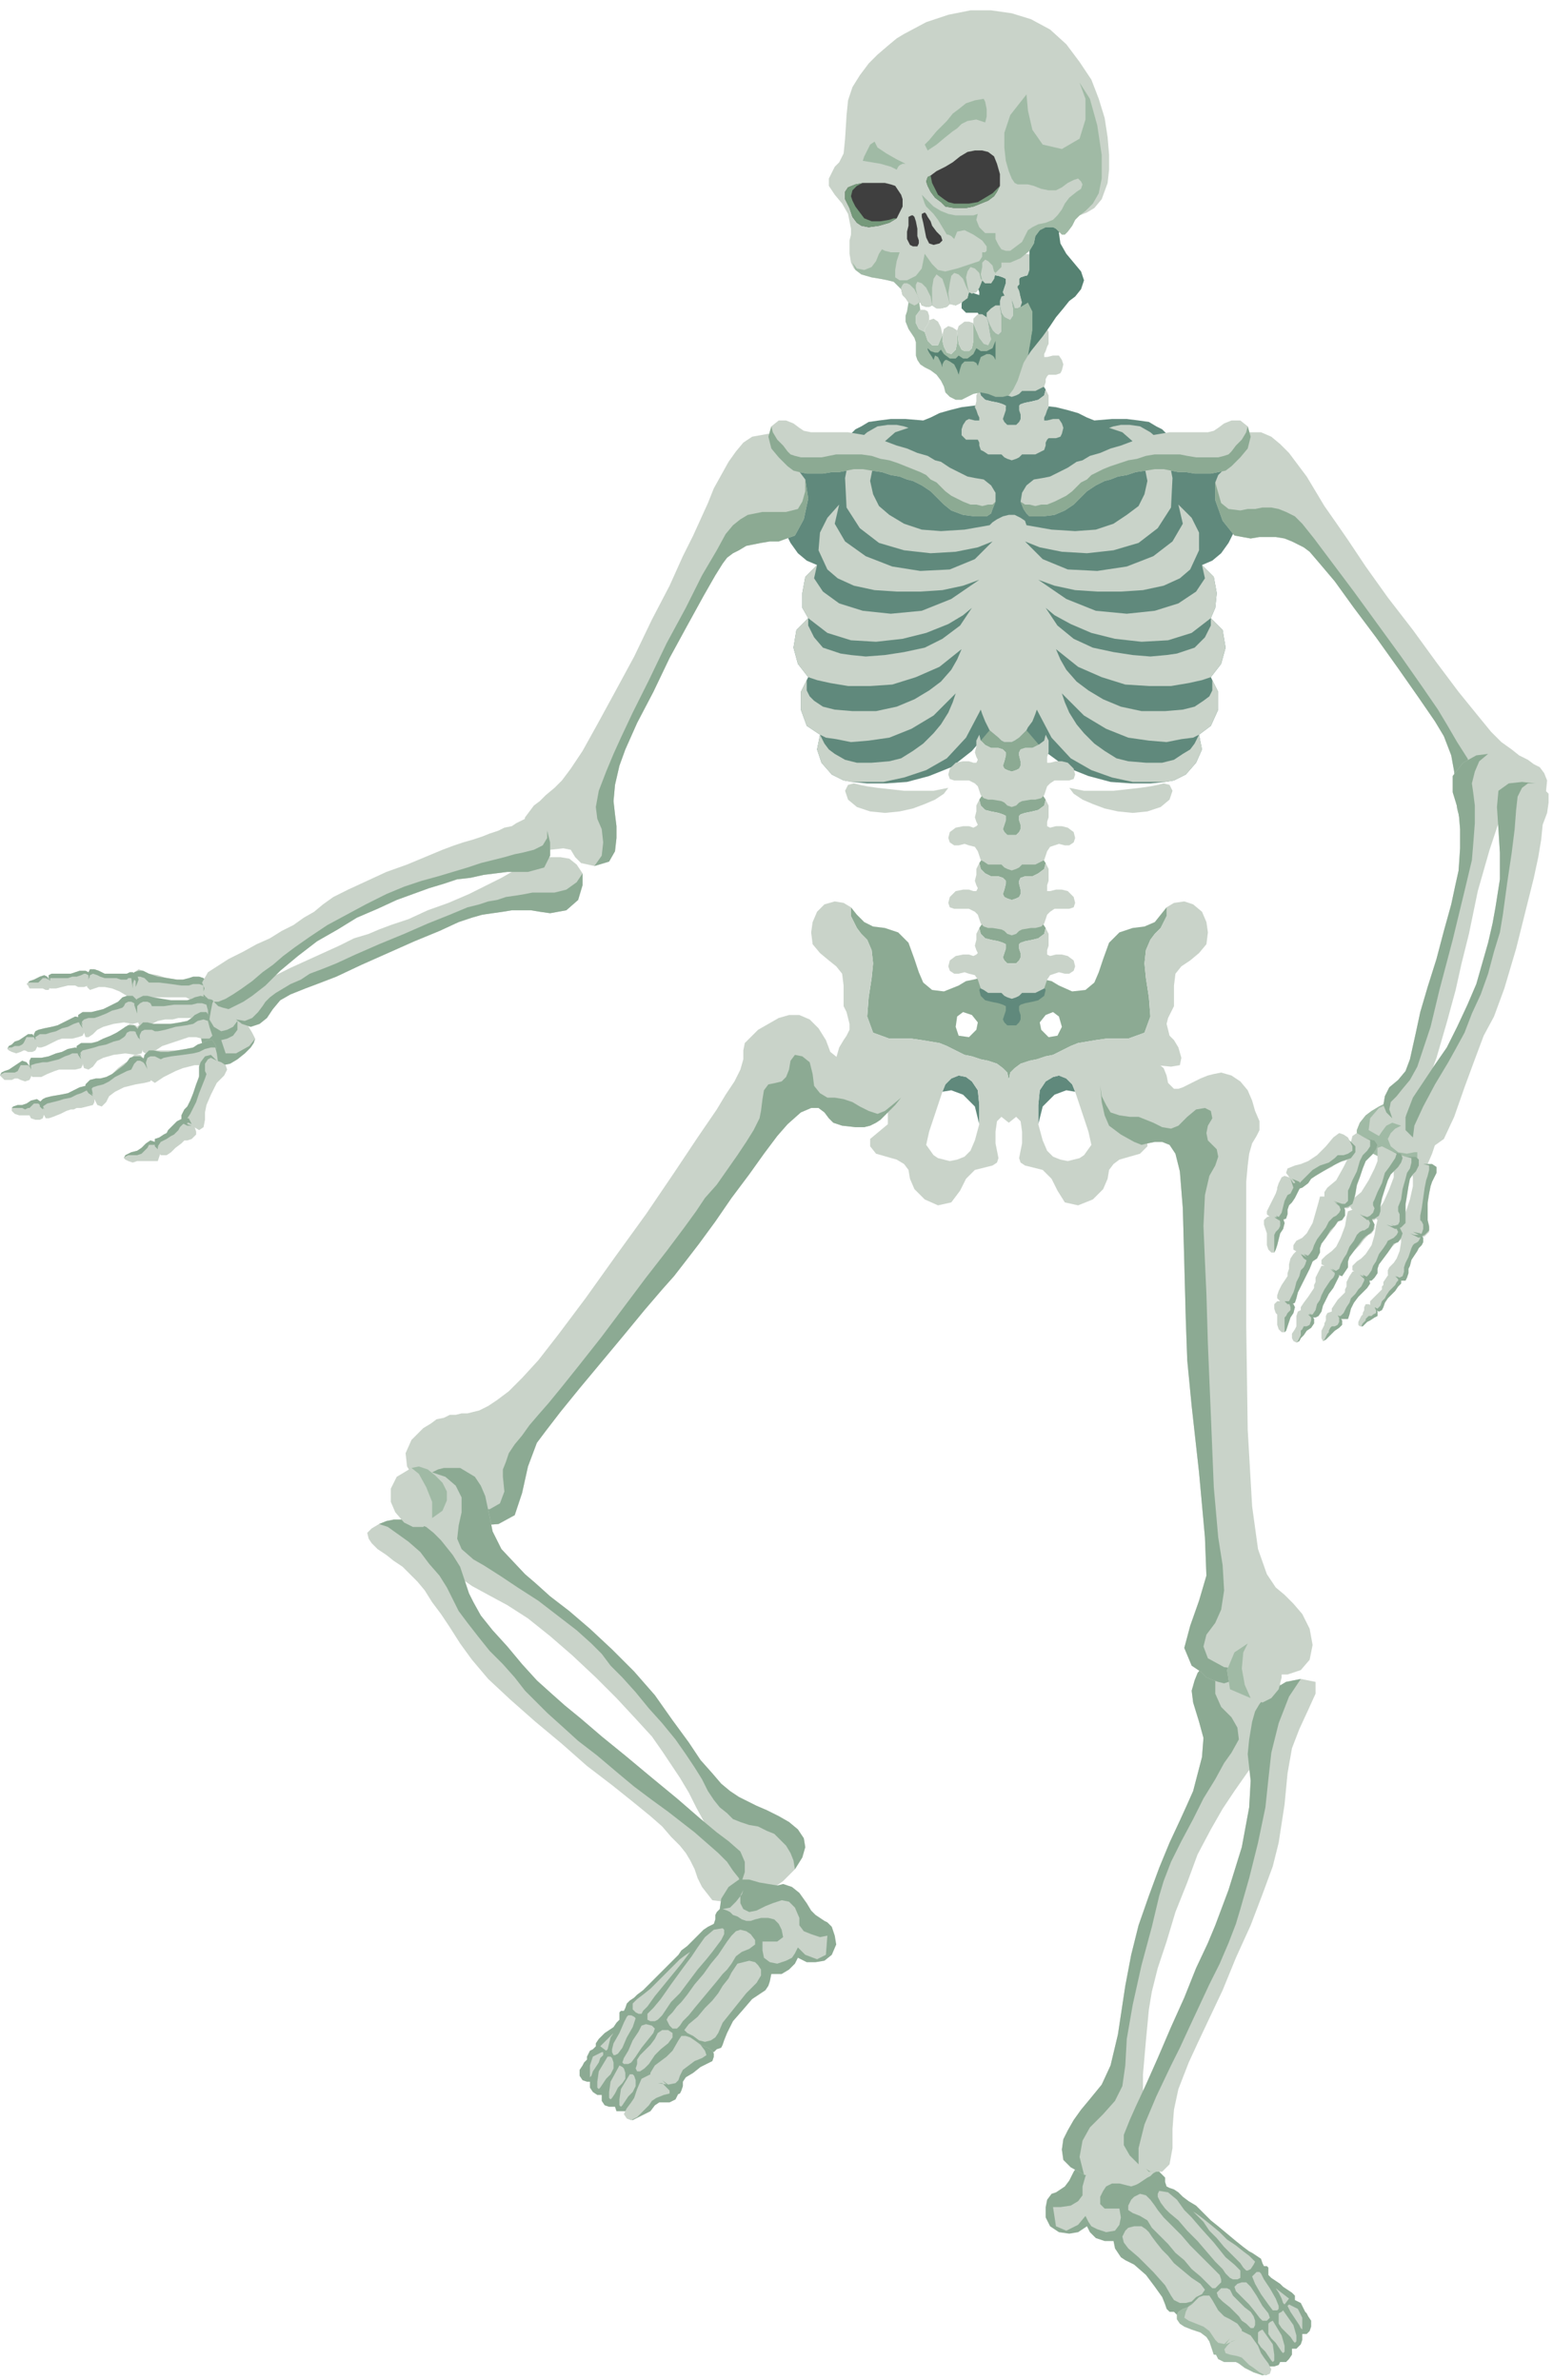 <svg xmlns="http://www.w3.org/2000/svg" width="1.053in" height="1.613in" fill-rule="evenodd" stroke-linecap="round" preserveAspectRatio="none" viewBox="0 0 1053 1613"><style>.pen1{stroke:none}.brush2{fill:#8caa93}.brush3{fill:#568272}.brush4{fill:#60897c}.brush5{fill:#c9d3c9}.brush6{fill:#a0baa5}</style><path d="m684 732-1-5-3-3-4-3-6-2-5-1-6-2-5-1-4-2-4-2-4-2-5-2-6-1-6-1-7-1h-15l-11-4-4-11 1-13 2-13 1-10-1-9-3-7-4-4-3-4-2-4-2-4v-6l4 5 5 5 6 3 8 1 9 3 7 7 4 11 3 9 3 7 6 5 8 1 10-4 3 18-4 3-1 7 2 6 7 1 5-5 1-5-4-5-6-2-3-18 5-3 5-1 4-1 4 1 4 1 4 1 4 1h8l4-1 4-1 4-1 4-1 4 1 5 1 5 3-4 18-5 2-4 5 1 5 5 5 6-1 3-6-2-7-4-3 4-18 9 4 9-1 6-5 3-7 3-9 4-11 7-7 9-3 8-1 7-3 4-5 4-5v6l-2 4-2 4-4 4-3 4-3 7-1 9 1 10 2 13 1 13-4 11-11 4h-15l-7 1-6 1-6 1-5 2-4 2-4 2-4 2-5 1-6 2-5 1-6 2-4 3-3 3-1 5z" class="pen1 brush2"/><path d="m709 629-1 4-4 3-4 1-5 1-3 1-1 1v3l1 3v3l-1 2-2 2h-6l-2-2-1-2 1-3 1-3v-3l-2-1-3-1-5-1-4-1-3-3-1-4 2-3 5-2 7-2h9l8 1 7 1 5 2 2 3zm0-44-1 4-4 3-4 2h-5l-3 1-1 2v2l1 4v3l-1 2-2 1-3 1-3-1-2-1-1-2 1-3 1-4v-2l-2-2-3-1h-5l-4-2-3-3-1-4 2-3 5-2 7-1h17l7 1 5 2 2 3zm0-43-1 4-4 3-4 1-5 1-3 1-1 1v3l1 3v3l-1 2-2 2h-6l-2-2-1-2 1-3 1-3v-3l-2-1-3-1-5-1-4-1-3-3-1-4 2-3 5-2 7-2h9l8 1 7 1 5 2 2 3zm0-44-1 4-4 3-4 2h-5l-3 1-1 2v2l1 4v3l-1 2-2 1-3 1-3-1-2-1-1-2 1-3 1-4v-2l-2-2-3-1h-5l-4-2-3-3-1-4 2-3 5-2 7-1h17l7 1 5 2 2 3zm-23-167h-3l-2-2-1-2 1-3 1-3v-3l-2-1-3-1-5-1-4-1-3-3-1-4-2 4v4l-1 4 1 2 1 3 1 2v2h-3l-4-1-2 1-2 3-1 3v4l2 2 1 1h8l1 2v2l1 3 2 1 3 2h9l2 2 2 1 3 1 3-1 2-1 2-2h9l4-2 2-1 1-3v-3l1-1 1-1h5l3-1 1-2 1-4-1-3-2-3h-4l-4 1h-2v-2l1-2 1-3 1-2v-8l-2-4-1 4-4 3-4 1-5 1-3 1-1 1v3l1 3v3l-1 2-2 2h-3z" class="pen1 brush2"/><path d="M686 202h-3l-2-2-1-2 1-3 1-3v-3l-2-1-3-1-5-1-4-1-3-3-1-4-2 4v4l-1 4 1 3 1 2 1 3v2l-3-1-4-1-2 1-2 3-1 4v3l2 2 1 1h8l1 2v2l1 3 2 1 3 2h9l2 2 2 1 3 1 3-1 2-1 2-2h9l4-2 2-1 1-3v-2l1-2 1-1h5l3-1 1-2 1-4-1-3-2-3h-4l-4 1h-2v-2l1-2 1-2 1-3v-8l-2-4-1 4-4 3-4 1-5 1-3 1-1 1v3l1 3v3l-1 2-2 2h-3z" class="pen1 brush3"/><path d="M684 503h-3l-2-1-2-2-6-5-12 14-14 11-15 6-15 4-14 1h-13l-10-1-6-1-8-4-7-8-3-9 2-10-9-6-4-11v-12l5-10-7-9-3-11 2-12 8-8-4-7v-10l2-11 8-8-7-3-6-5-5-7-4-8-3-9-3-10v-19l2-8 4-6 6-5 7-3 8-2 7-1h14l3-3 3-3 4-2 5-3 7-1 8-1h10l12 1 5-2 6-3 7-2 8-2 8-1 9-1 8 1 7 1 7-1 8-1 8 1 9 1 8 2 7 2 6 3 5 2 12-1h10l8 1 7 1 5 3 4 2 3 3 3 3h14l8 1 7 2 8 3 6 5 4 6 2 8v19l-3 10-3 9-4 8-5 7-6 5-7 3 8 8 2 11-1 10-3 7 8 8 2 12-3 11-7 9 5 10v12l-5 11-8 6 2 10-4 9-7 8-8 4-6 1-10 1h-13l-14-1-15-4-15-6-15-11-12-14-5 5-3 2-2 1h-2zm20 259v-13l1-10 4-6 5-3 4-1 5 2 4 4 2 5-6-1-8 3-8 8-3 12zm-40 0v-13l-1-10-4-6-4-3-5-1-5 2-4 4-2 5 6-1 8 3 8 8 3 12zm45-91-1 4-4 3-4 1-5 1-3 1-1 1v3l1 3v3l-1 2-2 2h-6l-2-2-1-2 1-3 1-3v-3l-2-1-3-1-5-1-4-1-3-3-1-4 2-3 5-2 7-2h9l8 1 7 1 5 2 2 3z" class="pen1 brush4"/><path d="m709 264-1 4-4 3-4 1-5 1-3 1-1 1v3l1 3v3l-1 2-2 2h-6l-2-2-1-2 1-3 1-3v-3l-2-1-3-1-5-1-4-1-3-3-1-4 2-3 5-2 7-2h9l8 1 7 1 5 2 2 3zm0-43-1 4-4 3-4 1-5 1-3 1-1 1v3l1 3v3l-1 2-2 2h-6l-2-2-1-2 1-3 1-3v-3l-2-1-3-1-5-1-4-1-3-3-1-4 2-3 5-2 7-2h9l8 1 7 1 5 2 2 3zm0 86-1 4-4 3-4 1-5 1-3 1-1 1v3l1 3v3l-1 2-2 2h-6l-2-2-1-2 1-3 1-3v-3l-2-1-3-1-5-1-4-1-3-3-1-4 2-3 5-2 7-2h9l8 1 7 1 5 2 2 3z" class="pen1 brush4"/><path d="m684 732-1-5-3-3-4-3-6-2-5-1-6-2-5-1-4-2-4-2-4-2-5-2-6-1-6-1-7-1h-15l-11-4-4-11 1-13 2-13 1-10-1-9-3-7-4-4-3-4-2-4-2-4v-6l-5-3-6-1-7 2-5 5-3 7-1 7 1 8 5 6 6 5 5 4 4 5 1 8v14l2 4 1 4 1 4v4l-2 4-2 3-3 5-2 7 1 5 6 1 10-1h8l5 4 2 7 1 11 2 10v8l-6 5-6 5v5l4 5 7 2 7 2 5 3 3 4 1 6 16-16-5-7 2-9 4-12 5-15 2-5 4-4 5-2 5 1 4 3 4 6 1 10v13l-3 11-3 7-4 4-5 2-5 1-4-1-4-1-3-2-16 16 3 7 7 7 9 4 9-2 6-8 4-8 6-6 12-3 3-2 1-3-1-5-1-5v-8l1-7 3-3 5 4 5-4 3 3 1 7v8l-1 5-1 5 1 3 3 2 12 3 6 6 4 8 5 8 9 2 10-4 7-7 3-7-16-16-3 2-4 1-4 1-5-1-5-2-4-4-3-7-3-11v-13l1-10 4-6 5-3 4-1 5 2 4 4 2 5 5 15 4 12 2 9-5 7 16 16 1-6 3-4 4-3 7-2 7-2 5-5v-5l-6-5-6-5v-8l2-10 1-11 2-7 5-4h8l10 1 6-1 1-5-2-7-3-5-3-3-1-4-1-4 1-4 2-4 2-4v-14l1-8 4-5 6-4 6-5 5-6 1-8-1-7-3-7-6-5-6-2-7 1-5 3v6l-2 4-2 4-4 4-3 4-3 7-1 9 1 10 2 13 1 13-4 11-11 4h-15l-7 1-6 1-6 1-5 2-4 2-4 2-4 2-5 1-6 2-5 1-6 2-4 3-3 3-1 5z" class="pen1 brush5"/><path d="M686 653h-3l-2-2-1-2 1-3 1-3v-3l-2-1-3-1-5-1-4-1-3-3-1-4-2 4v4l-1 4 1 3 1 2-1 1-2 1-3-1h-4l-5 1-4 3-1 4 1 3 3 2h3l4-1 3 1 4 1 2 3 1 3 1 3 2 1 3 2h9l2 2 2 1 3 1 3-1 2-1 2-2h9l4-2 2-1 1-3 1-3 2-3 3-1 3-1 4 1h3l3-2 1-3-1-4-4-3-4-1h-4l-4 1-2-1v-3l1-3v-8l-2-4-1 4-4 3-4 1-5 1-3 1-1 1v3l1 3v3l-1 2-2 2h-3z" class="pen1 brush5"/><path d="m686 610-3-1-2-1-1-2 1-3 1-4v-2l-2-2-3-1h-5l-4-2-3-3-1-4-2 4v4l-1 4 1 3 1 2-1 2h-2l-3-1h-4l-5 1-4 4-1 4 1 3 3 1h10l4 2 2 2 1 3 1 3 2 2 3 1h3l6 1 2 1 2 2 3 1 3-1 2-2 2-1 6-1h3l4-1 2-2 1-3 1-3 2-2 3-2h10l3-1 1-3-1-4-4-4-4-1h-4l-4 1h-2v-4l1-3v-8l-2-4-1 4-4 3-4 2h-5l-3 1-1 2v2l1 4v3l-1 2-2 1-3 1z" class="pen1 brush5"/><path d="M686 566h-3l-2-2-1-2 1-3 1-3v-3l-2-1-3-1-5-1-4-1-3-3-1-4-2 4v4l-1 4 1 3 1 2-1 1-2 1-3-1h-4l-5 1-4 3-1 4 1 3 3 2h3l4-1 3 1 4 1 2 3 1 3 1 3 2 1 3 2h9l2 2 2 1 3 1 3-1 2-1 2-2h9l4-2 2-1 1-3 1-3 2-3 3-1 3-1 4 1h3l3-2 1-3-1-4-4-3-4-1h-4l-4 1-2-1v-3l1-3v-8l-2-4-1 4-4 3-4 1-5 1-3 1-1 1v3l1 3v3l-1 2-2 2h-3z" class="pen1 brush5"/><path d="m686 523-3-1-2-1-1-2 1-3 1-4v-2l-2-2-3-1h-5l-4-2-3-3-1-4-2 4v4l-1 4 1 3 1 2-1 2h-2l-3-1h-4l-5 1-4 4-1 4 1 3 3 1h10l4 2 2 2 1 3 1 3 2 2 3 1h3l6 1 2 1 2 2 3 1 3-1 2-2 2-1 6-1h3l4-1 2-2 1-3 1-3 2-2 3-2h10l3-1 1-3-1-4-4-4-4-1h-4l-4 1h-2v-4l1-3v-8l-2-4-1 4-4 3-4 2h-5l-3 1-1 2v2l1 4v3l-1 2-2 1-3 1zm0-278h-3l-2-2-1-2 1-3 1-3v-3l-2-1-3-1-5-1-4-1-3-3-1-4-2 4v4l-1 4 1 2 1 3 1 3v2l-3-1-4-1-2 1-2 3-1 3v4l2 2 1 1h8l1 2v2l1 3 2 1 3 2h9l2 2 2 1 3 1 3-1 2-1 2-2h9l4-2 2-1 1-3v-2l1-2 1-1h5l3-1 1-2 1-4-1-3-2-3h-4l-4 1h-2v-2l1-2 1-3 1-2v-8l-2-4-1 4-4 3-4 1-5 1-3 1-1 1v3l1 3v3l-1 2-2 2h-3z" class="pen1 brush5"/><path d="M686 288h-3l-2-2-1-2 1-3 1-3v-3l-2-1-3-1-5-1-4-1-3-3-1-4-2 4v4l-1 4 1 2 1 3 1 2v2h-3l-4-1-2 1-2 3-1 3v4l2 2 1 1h8l1 2v2l1 3 2 1 3 2h9l2 2 2 1 3 1 3-1 2-1 2-2h9l4-2 2-1 1-3v-2l1-2 1-1h5l3-1 1-2 1-4-1-3-2-3h-4l-4 1h-2v-2l1-2 1-3 1-2v-8l-2-4-1 4-4 3-4 1-5 1-3 1-1 1v3l1 3v3l-1 2-2 2h-3z" class="pen1 brush5"/><path d="M684 503h-3l-2-1-2-2-6-5-1-2-2-4-2-5-1-3-10 19-13 14-14 8-15 5-14 3h-22l-5-1-8-4-7-8-3-9 2-10 1 2 2 4 3 4 4 3 7 4 8 2h10l12-1 8-2 8-5 7-5 7-7 5-6 5-8 3-7 2-6-15 15-15 9-15 6-14 2-12 1-10-2-7-1-4-2-9-6-4-11v-12l5-10-1 2v7l2 4 3 3 6 4 8 2 12 1h16l14-3 12-5 10-6 8-6 7-8 4-7 3-7-15 12-16 7-16 5-15 1h-15l-12-2-9-2-6-2-7-9-3-11 2-12 8-8v5l4 8 6 7 12 4 7 1 10 1 13-1 13-2 14-3 12-6 12-9 8-12-6 5-10 6-15 6-16 4-18 2-17-1-16-5-13-10-4-7v-10l2-11 8-8-2 9 6 9 11 8 16 5 19 2 21-2 20-8 19-13-11 4-14 3-15 1h-16l-15-1-14-3-11-5-7-6-6-13 1-12 5-10 8-9-3 13 7 12 14 10 18 7 19 3 20-1 17-7 12-12-10 4-15 3-17 1-18-2-17-5-13-10-9-14-1-20 3-15 5-10 7-6 7-4 7-1h6l5 1 3 1-9 3-8 7-6 11-3 15 2 9 4 8 7 6 10 6 12 4 13 1 16-1 17-3 2-2 3-2 4-2 4-1h4l4 2 3 2 1 3 17 3 16 1 14-1 12-4 9-6 8-6 4-8 2-9-3-15-6-11-8-7-9-3 3-1 5-1h6l7 1 7 4 7 6 5 10 3 15-1 20-9 14-13 10-17 5-18 2-17-1-15-3-10-4 12 12 17 7 20 1 20-3 18-7 13-10 7-12-3-13 9 9 5 10v12l-6 13-7 6-11 5-14 3-15 1h-16l-15-1-14-3-11-4 19 13 20 8 21 2 19-2 16-5 12-8 6-9-2-9 8 8 2 11-1 10-3 7-13 10-16 5-18 1-18-2-16-4-14-6-11-6-6-5 8 12 11 9 13 6 14 3 13 2 12 1 11-1 7-1 12-4 7-7 4-8v-5l8 8 2 12-3 11-7 9-6 2-9 2-12 2h-15l-16-1-16-5-16-7-15-12 3 7 4 7 7 8 8 6 10 6 12 5 14 3h16l12-1 8-2 6-4 4-3 2-4v-7l-1-2 5 10v12l-5 11-8 6-4 2-8 1-10 2-12-1-14-2-15-6-15-9-15-15 2 6 3 7 5 8 5 6 7 7 7 5 8 5 8 2 12 1h11l8-2 6-4 5-3 3-4 2-4 1-2 2 10-4 9-7 8-8 4-6 1h-22l-14-3-14-5-14-8-13-14-10-19-1 3-2 5-3 4-1 2-5 5-3 2-2 1h-2zm-41 31-10 2h-20l-9-1-9-1-7-1-5-1-4-1-4 1-2 4 2 6 6 5 9 3 10 1 10-1 9-2 8-3 7-3 6-4 3-4zm82 0 10 2h20l9-1 9-1 7-1 5-1 4-1 4 1 2 4-2 6-6 5-9 3-10 1-10-1-9-2-8-3-7-3-6-4-3-4zm-16-356-1 4-4 3-4 1-5 1-3 1-1 1v3l1 3v3l-1 2-2 2h-6l-2-2-1-2 1-3 1-3v-3l-2-1-3-1-5-1-4-1-3-3-1-4 2-3 5-2 7-2h9l8 1 7 1 5 2 2 3zM546 325l2 13-3 14-6 11-11 4h-6l-6 1-5 1-5 1-5 3-4 2-4 3-3 4-5 8-8 14-11 20-12 22-11 23-11 21-8 18-4 11-3 13-1 11 1 9 1 8v8l-1 9-4 7-10 3-9-2-4-4-3-5-5-1-9 1-9-2-7-5-2-10 1-5 3-4 3-4 4-3 4-4 6-5 5-5 6-8 8-12 10-18 12-22 13-24 12-25 12-23 9-20 7-14 5-11 5-11 4-10 5-9 5-9 5-7 5-6 6-4 11-2 8 5 5 6 2 6 2 3 2 3 3 4 3 4z" class="pen1 brush5"/><path d="m403 587 10-3 4-7 1-9v-8l-1-8-1-9 1-11 3-13 4-11 8-18 11-21 11-23 12-22 11-20 8-14 5-8 3-4 4-3 4-2 5-3 5-1 5-1 6-1h6l11-4 6-11 3-14-2-13v8l-2 7-3 5-8 2h-16l-5 1-5 1-5 3-5 4-5 6-6 11-10 17-11 22-13 24-12 25-11 22-8 17-5 11-5 12-5 13-2 11 1 8 3 7 1 9-1 9-5 7z" class="pen1 brush2"/><path d="m173 704-1 3-2 3-4 4-5 4-5 3-5 1-5-2-4-4-5-9-1-5v-5l-2-5-2-8-1-7 2-6 6-3 7-1h6l5 2 4 5 4 7 2 7-1 2v1l2 4 3 5 2 4z" class="pen1 brush5"/><path d="m133 671-2 6 1 7 2 8 2 5v5l1 5 5 9 4 4 5 2 5-1 5-3 5-4 4-4 2-3 1-3-4 5-9 5h-7l-3-9 4-1 4-2 3-4v-6l-3 4-4 2-4 1-5-3-3-5 1-6 1-5 1-2-4-1-3-3-4-2-1-1z" class="pen1 brush2"/><path d="m147 719 3 1 3 2 1 3-2 4-5 5-4 8-3 7-1 5v5l-1 5-3 2-5-3h-3l-2-1-2-2v-4l2-4 2-2 2-4 2-5 2-6 2-6v-7l1-3 3-3 4-1 4 4z" class="pen1 brush5"/><path d="m130 762 2 2 1 3v2l-3 3-3 1h-2l-2 2-4 3-3 3-3 2h-4l-1-2-1-2-2-2v-5l3-1 3-2 2-1 1-2 3-3 3-3 4-2h4l2 4z" class="pen1 brush5"/><path d="m108 778 1 3-1 3-1 3H93l-3 1-3-1-2-1-1-1 1-2 4-2 4-1 3-2 3-3 3-2 3 1 3 4zm-8-54 2 3 1 3-1 3-4 1-6 1-8 2-6 3-4 3-2 4-3 3-3-1-3-6-3-2-2-3v-3l3-3 4-1h3l4-1 4-2 4-4 4-3 3-2 2-2 2-2h4l3 3 2 6z" class="pen1 brush5"/><path d="m63 742 1 2v3l-1 2-4 1-4 1h-3l-2 1h-2l-3 1-4 2-5 2-3 1h-2l-1-2-1-1v-3l-2-2v-3l2-2 2-1 4-1 6-1 5-1 4-2 4-2 4-1 4 1 1 5z" class="pen1 brush5"/><path d="M30 752v3l-1 3-2 1h-3l-3-1-1-2h-7l-3-1-2-2v-2l1-1 3-1h3l3-1 3-2 4-1 3 2 2 5zm65-47 2 3v3l-1 3-4 1-7-1-8 1-7 2-4 2-3 4-3 2-3-1-2-6-2-3-1-3v-3l3-2h7l4-1 4-2 5-2 4-2 4-2 2-2 3-2 4 1 3 3v7z" class="pen1 brush5"/><path d="m55 716 1 3v3l-1 2-4 1H40l-3 1-5 2-4 2h-6l-1-1-1-2 1-2-1-3v-3l1-2h7l5-1 5-2 4-1 4-2 5-1 3 1 1 5z" class="pen1 brush5"/><path d="m21 724 1 3-1 3-1 2-3 1-3-1-2-1h-2l-2 1H3l-2-2-1-1 1-2 2-1 3-1 3-2 3-2 3-2 3 1 3 4zm72-40 2 3v3l-1 3-4 1-6-1-7 1-7 2-4 2-3 3-3 2h-2l-2-6-2-3-1-3v-3l3-2h6l4-1 4-1 5-2 4-2 3-2 2-2 2-1h4l3 3v6z" class="pen1 brush5"/><path d="m56 695 1 2v3l-1 2-3 1-4 1h-7l-3 1-4 2-4 2-3 1h-2l-1-1-1-1v-3l-1-2v-2l1-2 2-1 4-1 5-1 4-1 4-2 4-2 4-2 4 1 1 5z" class="pen1 brush5"/><path d="m25 705 1 3-1 2-1 2-2 1h-3l-2-1h-1l-2 1-3 1-3-1-2-1-1-1 1-2 2-1 2-2 3-1 3-2 3-2h3l3 4zm67-36v3l-1 2-2 2-3-1-5-3-5-2-5-1h-4l-3 1-3 1-2-2 1-5v-5l1-2h3l3 1 2 1 2 1h15l2-1h2l3 2 1 3-2 5z" class="pen1 brush5"/><path d="M61 663v4l-1 1-3 1h-4l-2-1h-5l-4 1-4 1h-4l-1-1v-2l1-2-1-2v-2l2-1h13l3-1 3-1h4l2 1 1 4z" class="pen1 brush5"/><path d="M34 665v4l-1 2h-2l-2-1h-9l-1-2-1-1 1-1 1-1 3-1 2-1 2-1 3-1 2 1 2 3zm56 5-1 3 1 4 2 2 4-1 3-1 4-1h23l2 1 4 2 3 1 3-1v-7l1-3 1-4-2-2-3-1h-4l-3 1-4 1h-4l-7-1-6-2-6-1-4-2-3-1-3 2-2 4 1 7z" class="pen1 brush5"/><path d="M93 687v3l1 4 2 2 4-1 3-1 4-2 5-1h5l4-1h8l2 1 4 2h4l2-2v-6l1-3v-4l-2-2-4-1-4 1-2 1-3 1h-12l-7-1-6-1-3-1h-3l-3 1-2 5 2 6z" class="pen1 brush5"/><path d="m95 706 1 3 1 4 3 2 4-2 6-4 9-3 9-3h5l4 1h5l2-2-2-6v-7l-2-3h-4l-4 2-2 2-3 2-5 1-7 1h-12l-4-1h-3l-3 3-1 4 3 6z" class="pen1 brush5"/><path d="M100 725v3l2 4 3 2 3-2 3-2 4-2 4-2 5-2 4-1 4-1h6l4 1h4l2-2-1-7v-3l-1-3-2-3h-3l-4 2-3 1-3 2-5 1-6 1h-19l-3 3-1 4 3 6z" class="pen1 brush5"/><path d="M130 763h-3l-2-1-2-2v-4l2-4 2-2 2-4 2-5 2-6 2-5v-7l1-3 3-4 4-1 4 4-2-1-2-1-2 1-2 3v5l1 2-1 3-2 5-2 5-2 6-2 4-2 4-2 3v4l3 1z" class="pen1 brush2"/><path d="m107 779-2-2v-5l3-1 3-2 2-1 1-2 3-3 3-3 4-2h4l2 4-2-1h-2l-2 1-2 2-1 2-1 1-2 2-2 1-3 2-4 2-2 3v2z" class="pen1 brush2"/><path d="m84 785 1-2 4-2 4-1 3-2 3-3 3-2 3 1 3 4-2-2h-5l-1 2-2 2-2 2-3 1h-6l-2 1-1 1zm-21-42-3-2-2-3v-3l3-3 4-1h3l4-1 4-2 4-3 4-3 2-2 2-3 3-1h4l3 2 2 6-1-2-2-2-2-1h-2l-2 2-1 2-1 2-3 1-4 2-4 2-4 3-4 2-4 1-3 1-2 2 2 4z" class="pen1 brush2"/><path d="m29 752-2-2v-3l2-2 2-1 4-1 6-1 5-1 4-2 4-2 4-1 4 1 1 5-2-2-2-1-2 1-2 1-3 1-4 2-5 1-3 1-4 1-4 1-3 2v2z" class="pen1 brush2"/><path d="m8 751 1-1 3-1h3l3-1 3-2 4-1 3 2 2 5-2-2-2-2h-3l-1 1-2 2h-1l-2 1-2-1H8zm47-33-2-3-1-3v-3l3-2h7l4-1 4-2 5-2 4-2 3-2 3-2 2-1h4l3 3 1 7-1-2-1-3-2-1h-3l-2 1-1 2-1 1-3 2-4 1-5 2-5 1-3 1-4 1-4 1-2 2 1 4z" class="pen1 brush2"/><path d="m21 725-1-3v-3l1-2h7l5-1 5-2 4-1 4-2 5-1 3 1 1 5-1-2h-5l-2 1-3 1-4 2-4 1-4 1h-3l-5 1-3 1v3z" class="pen1 brush2"/><path d="m0 729 1-2 2-1 3-1 3-2 3-2 3-2 3 1 3 4-2-2h-5l-1 2-1 2-2 1H3l-2 1-1 1zm56-32-2-3-1-3v-3l3-2h6l4-1 4-1 4-2 4-2 2-1 3-3 3-1h4l3 3v6l-1-2-1-2-2-1h-2l-2 1-1 2-1 1-3 1-4 1-4 2-5 2-3 1h-4l-3 1-2 2 1 4z" class="pen1 brush2"/><path d="m24 705-1-2v-2l1-2 2-1 4-1 5-1 4-1 4-2 4-2 4-2 4 1 1 5-1-2h-2l-3 1-2 1-2 1-4 1-4 2-4 1-3 1h-4l-3 2v2z" class="pen1 brush2"/><path d="m5 711 1-2 2-1 2-2 3-1 3-2 3-2h3l3 4-2-2h-5l-1 2-1 2-1 1-2 1h-3l-2 1H6l-1 1zm55-47v-5l1-2h3l3 1 2 1 2 1h15l2-1h2l3 2 1 3-2 5v-4l-1-1-2-1h-2l-1 1h-4l-3-1h-8l-3-1-2-1-3-1-2 1-1 3z" class="pen1 brush2"/><path d="m34 665-1-2v-2l2-1h13l3-1 3-1h4l2 1 1 4-1-2-2-1h-1l-2 1-3 1h-3l-3 1H34v2zm-16 2 1-1 1-1 3-1 2-1 2-1 3-1 2 1 2 3-1-1-2-1h-2l-1 1-1 1-1 1h-7l-1 1zm120 5 1-3 1-4-2-2-3-1h-4l-3 1-4 1h-4l-6-1-7-1-6-2-4-2h-3l-3 1-2 4 1 7v-3l1-3 2-2h2l3 1 1 1 2 2h7l8 1 7 1h5l3-1h4l3 1v4zm3 13 1-3v-4l-2-2-4-1-4 1-2 1-3 1h-11l-6-1-6-1-4-1h-3l-4 2-2 4 2 6v-5l2-2 2-1h3l2 1 1 2h8l7-1h12l4-1h3l3 1 1 4zm1 11v-7l-2-3h-4l-4 2-2 2-3 2-5 1-6 1h-12l-4-1h-3l-3 3-2 4 3 6-1-2 1-3 1-2 2-1h5l2 1h2l5-1 7-2 7-1 5-1 3-2 4-1 3 1 1 4zm5 18v-3l-1-3-2-3h-3l-4 2-3 1-3 2-5 1-6 1-6 1h-5l-5-1h-3l-3 3-1 4 3 6-1-3v-2l1-3 2-1h3l2 1 2 1 2-1 5-1 8-1 7-1 4-1 4-2 4-1h3l1 4z" class="pen1 brush2"/><path d="M395 592v8l-3 10-8 7-11 2-7-1-6-1h-13l-6 1-7 1-7 1-7 2-9 3-13 6-17 7-18 8-18 8-17 8-13 5-8 3-10 4-7 4-5 6-4 6-5 4-6 2-6-2-4-3-1-4 2-6 6-7 12-8 8-5 10-5 11-5 11-5 11-5 10-5 10-3 7-3 8-3 12-4 13-6 14-5 14-6 12-6 10-5 7-4 5-3 7-3 7-3 7-1h7l6 1 5 4 4 6z" class="pen1 brush5"/><path d="m371 563 2 8v9l-4 8-11 3h-14l-8 1-8 1-9 2-9 1-9 3-10 3-11 4-11 4-13 6-14 6-13 8-14 8-13 10-12 10-10 10-9 7-6 4-6 3-4 2-4-1-3-1-3-3-5-6-3-7 4-7 14-9 10-5 9-5 9-4 8-5 8-4 7-5 7-4 6-5 7-5 10-5 13-6 13-6 14-5 12-5 12-5 8-3 6-2 7-2 6-2 5-2 6-2 4-2 5-1 3-2 6-3h6l5 3 4 5z" class="pen1 brush5"/><path d="m395 592-4 6-7 5-8 2h-15l-5 1-6 1-7 1-6 2-6 1-6 2-8 2-12 5-15 6-16 7-17 7-16 7-13 6-10 4-8 3-6 4-7 3-5 3-5 3-4 3-3 3-2 3-3 4-4 4-5 2-6-1 4 3 6 2 6-2 5-4 4-6 5-6 7-4 10-4 8-3 13-5 17-8 18-8 18-8 17-7 13-6 9-3 7-2 7-1 7-1 6-1h13l6 1 7 1 11-2 8-7 3-10v-8zm-250 87 3 3 3 1 4 1 4-2 6-3 6-4 9-7 10-10 12-10 13-10 14-8 13-8 14-6 13-6 11-4 11-4 10-3 9-3 9-1 9-2 8-1 8-1h14l11-3 4-8v-9l-2-8v5l-3 5-6 3-8 2-5 1-7 2-8 2-8 2-9 3-10 3-10 3-11 3-12 4-12 5-14 7-13 7-13 7-12 8-10 7-8 6-7 6-7 5-7 6-7 5-6 4-5 3-5 2h-3z" class="pen1 brush2"/><path d="M824 327v12l5 14 8 10 11 2 6-1h11l6 1 5 2 4 2 4 2 4 3 6 7 11 13 13 18 15 20 15 21 14 20 11 16 6 10 5 13 2 11v9l1 8 1 8 2 8 5 7 10 1 9-3 4-5 2-5 5-2 9-1 8-3 6-6 1-10-2-5-3-4-4-2-4-3-6-3-5-4-7-5-7-7-9-11-13-16-15-20-16-22-17-22-15-21-12-18-9-13-7-10-6-10-6-10-6-8-6-8-6-6-6-5-7-3h-11l-7 5-4 8-1 6-1 3-2 4-3 3-2 5z" class="pen1 brush5"/><path d="m1005 564-10-1-5-7-2-8-1-8-1-8v-9l-2-11-5-13-6-10-11-16-14-20-15-21-15-20-13-18-11-13-6-7-4-3-4-2-4-2-5-2-6-1h-11l-6 1-11-2-8-10-5-14v-12l2 7 2 7 5 4 8 1 5-1h5l5-1h6l5 1 5 2 6 3 5 5 8 10 12 16 15 20 16 22 16 22 14 20 11 16 6 10 7 12 7 11 4 10-1 8-2 8 1 9 3 9 5 6z" class="pen1 brush2"/><path d="M942 748h-3l-4 2-5 3-4 3-4 5-2 5v5l3 5 8 6 4 2h3l2 1 4 4 7 3 8 3 5-1 4-5 3-7 2-6-1-5-4-5-6-5-6-4h-3l-3-3-4-4-4-2z" class="pen1 brush5"/><path d="m964 794-5 1-8-3-7-3-4-4-2-1h-3l-4-2-8-6-3-5v-5l2-5 4-5 4-3 5-3 4-2h3l-7 3-6 7-1 8 7 4 2-3 3-4 4-2 6 2-4 2-3 3-2 4 2 5 5 4 6 1 5-1h2v4l1 4 1 4 1 1z" class="pen1 brush6"/><path d="m915 773-1-2-3-2-3-1-4 3-5 6-6 6-6 4-5 2-4 1-5 2-1 3 3 4 1 3 1 3 3 1 3-1 4-3 2-3 3-2 5-3 6-3 4-3 4-1 3-1 3-1 2-4v-4l-4-4z" class="pen1 brush5"/><path d="m876 799-2-1-3-1-2 1-2 4-1 3v1l-1 3-2 4-2 4-2 4v2l1 1 2 1h2l3 2h2l3-1 1-3v-3l1-3 2-2 2-3 2-4 2-4-1-3-5-2z" class="pen1 brush5"/><path d="M865 824h-3l-3 1-2 2v3l1 3 1 3v8l1 3 2 2h2l1-2 1-3 1-4 1-4 2-3 1-4-1-3-5-2zm39-10-2-2-4-1h-3l-1 4-2 7-2 7-4 7-3 3-4 2-2 3v3l5 3 2 3 3 2h3l3-2 2-4v-3l1-3 3-4 4-5 3-4 2-3 2-1 2-2v-4l-2-4-6-2z" class="pen1 brush5"/><path d="m884 850-2-1-3-1-2 2-2 3-1 4v3l-1 3v2l-2 3-2 3-2 4-1 3v2l1 1 1 1h3l2 2h3l2-1 1-3 1-4 2-4 2-4 2-4 2-4 2-5-1-3-5-2z" class="pen1 brush5"/><path d="M872 882h-6l-2 2v3l1 3 1 1v7l1 3 2 2h2l1-1 1-3 1-3 1-3 2-3 1-4-1-2-5-2zm52-58-3-3-4-1-3 1-1 4-1 6-3 8-3 6-3 3-4 3-3 3v3l6 3 2 2 3 2 3 1 2-3 2-3v-4l1-3 3-4 4-4 3-4 3-3 2-1 2-3v-3l-2-4-6-2z" class="pen1 brush5"/><path d="m903 860-2-2h-5l-2 4-2 4v3l-1 2v2l-2 3-2 3-3 4-2 3v2l1 2 2 1h2l2 2h3l2-1 2-3 1-4 2-4 2-4 3-4 2-4 2-4-1-3-4-2z" class="pen1 brush5"/><path d="m888 890-3-1-3-1-2 1-1 3v7l-1 2-2 3v3l1 2 2 1 2-1 1-2 2-2 2-3 3-2 2-3v-3l-3-4zm55-60-2-2-4-1h-3l-1 4-1 6-2 7-4 6-3 3-3 2-3 3v3l5 3 2 2 3 2h3l2-2 2-3v-3l1-3 3-4 3-4 3-4 3-3 2-1 2-2v-4l-2-3-6-2z" class="pen1 brush5"/><path d="m924 864-2-2-2-1-3 1-2 3-2 4v3l-1 2v2l-2 2-3 3-2 3-2 3v4l2 1h2l2 2h5l1-3 1-4 2-4 3-4 3-3 3-3 2-3-1-4-4-2z" class="pen1 brush5"/><path d="m907 891-2-1-2-1-3 1-1 2v3l-1 2v1l-1 2-1 2v5l1 2 2-1 2-2 2-2 2-2 3-2 2-2v-3l-3-4zm51-56-2-1-3-1-2 1-1 3v5l-1 6-2 5-2 3-3 3-1 2v3l5 1 2 2 2 1h3l1-2 1-3v-3l1-2 1-4 2-4 2-3 1-2 2-2 1-2v-2l-2-3-5-1z" class="pen1 brush5"/><path d="m947 865-2-1-1-1h-2l-2 3-2 3v2l-1 1v2l-2 2-2 2-2 2-2 2v3l1 1h2l1 2 2 1 2-1 1-2 1-3 2-3 3-3 2-2 2-3 2-2v-3l-3-2z" class="pen1 brush5"/><path d="m932 886-2-1-2-1h-2l-1 2v2l-1 2v1l-1 1-1 2-1 2v2l1 1h2l1-1 2-2 2-1 3-2 2-1v-3l-2-3zm24-50h-3l-4-1-2-3 2-4 4-6 3-9 2-9v-6l-1-4-1-4 3-2 6 1h6l3 2v4l-2 4-1 2-1 3-1 5-1 7v12l1 4v3l-3 3-4 1-6-3z" class="pen1 brush5"/><path d="m940 830-3-1-3-2-2-2 2-4 4-6 4-9 3-8v-6l-1-4 1-5 2-1 6 2h7l2 2v4l-2 4-2 2-2 3-1 5-1 7-1 6v12l-3 3-4 1-6-3z" class="pen1 brush5"/><path d="m922 823-3-1-3-3-1-3 2-3 6-5 5-8 4-8 2-5v-9l3-1 6 3 3 1 4 1 1 3-1 3-2 3-2 2-3 3-2 4-2 6-2 7-1 5-1 4-1 3-2 2h-5l-5-4z" class="pen1 brush5"/><path d="m905 815-4-1-3-3v-3l2-3 6-5 5-9 4-8 1-5v-4l1-4 3-2 5 3 3 1 4 1 2 3-1 3-2 3-2 2-3 3-2 5-2 6-2 6-1 6-1 4-1 3-3 2h-4l-5-4z" class="pen1 brush5"/><path d="m875 799 1 3 1 3 3 1 3-1 4-3 2-3 3-2 5-3 5-3 4-2 4-2 3-1 3-1 3-4v-4l-4-4 1 2 1 2v3l-3 2-3 1h-4l-2 2-4 3-6 2-5 3-3 3-3 3-3 3h-4l-2-3z" class="pen1 brush2"/><path d="m864 825 3 2h2l3-1 1-3v-3l1-3 2-2 2-3 2-4 2-4-1-3-5-2 2 2v2l-1 2-1 2-1 2-2 1-1 2-1 2-1 4-1 4-2 3h-3z" class="pen1 brush2"/><path d="m864 849 1-2 1-3 1-4 1-4 2-3 1-4-1-3-5-2 2 2 1 2v3l-1 2-2 2-1 2v12zm18 1 2 3 3 2h3l3-2 2-4v-3l1-3 3-4 3-5 3-3 2-3 3-1 2-3v-4l-2-4-6-2 2 1 2 2 1 3-1 2-2 2-2 1-1 1-2 2-2 4-3 4-3 4-2 4-1 3-2 3-2 2-4-2z" class="pen1 brush2"/><path d="m871 882 2 2h3l2-1 1-3 1-4 2-4 2-4 2-4 2-4 2-5-1-3-5-2 2 2v2l-1 3-1 2-2 2-1 4-2 4-1 4-1 3-2 4-1 2h-3z" class="pen1 brush2"/><path d="m871 903 1-1 1-3 1-3 1-3 2-3 1-4-1-2-5-2 2 1 1 3v2l-2 2-1 2-1 1v10zm31-43 2 2 3 2 3 1 2-3 2-3v-4l1-3 3-4 3-4 3-4 2-2 3-2 2-2 1-4-2-4-6-2 2 1 2 2 1 2-1 3-3 2h-1l-2 1-2 2-2 4-3 4-2 5-2 3-2 4-1 3-3 2-3-2z" class="pen1 brush2"/><path d="m887 891 2 2h3l2-1 2-3 1-4 2-4 2-4 3-4 2-4 2-4-1-3-4-2 2 2v2l-1 2-2 2-2 3-2 3-2 4-1 3-2 3-1 4-2 3h-3z" class="pen1 brush2"/><path d="m879 910 2-1 1-2 2-2 2-3 3-2 2-3v-3l-3-4 1 3v2l-1 3-2 1h-2l-1 2-1 1v3l-1 2-1 2-1 1zm43-46 2 2 3 2h3l2-2 2-3v-3l1-3 3-4 3-4 2-3 2-3 3-1 2-3 1-3-2-4-6-2 2 1 2 2 1 2-1 2-2 2-2 1-2 1-1 2-2 3-3 4-2 5-2 3-1 3-2 3-2 2-4-2z" class="pen1 brush2"/><path d="m907 892 2 2h5l1-3 1-4 2-4 3-4 3-3 3-3 2-3-1-4-4-2 1 2v2l-1 2-1 2-2 2-2 3-3 3-1 3-2 3-2 4-2 2h-2z" class="pen1 brush2"/><path d="m897 909 2-1 2-2 2-2 2-2 3-2 2-2v-3l-3-4 1 2v3l-1 2-2 1h-2l-1 1-1 2v1l-1 1-1 2-1 2-1 1zm49-44 2 2 2 1h3l1-2 1-3v-3l1-2 1-4 2-3 2-3 1-2 2-2 1-2v-3l-2-3-5-1 2 1 2 1 1 2-1 2-1 1-2 1-1 1-1 2-1 3-1 3-2 4-1 3v3l-1 3-2 1-3-1z" class="pen1 brush2"/><path d="m932 886 1 2 2 1 2-1 1-2 1-3 2-3 3-3 2-2 2-3 2-2v-3l-3-2 1 1v2l-1 1-1 2-2 2-2 2-2 3-1 2-2 2-1 3-2 2-2-1z" class="pen1 brush2"/><path d="M922 899h2l1-1 2-2 2-1 3-2 2-1v-3l-2-3 1 2v2l-2 1-1 1h-2l-1 1-1 1v1l-1 1-1 1-1 2h-1zm43-110h6l3 2v4l-2 4-1 2-1 3-1 5-1 6v12l1 4v3l-3 3-4 2-6-3 3 1h3l2-1 1-3v-3l-1-2-1-1v-3l1-5 1-7 1-7 1-5 1-3 1-4v-3l-4-1zm-12-5h7l2 2v4l-2 4-2 2-2 3-1 5-1 6-1 6v13l-3 3-4 1-6-3 3 1h2l3-1 1-2v-5l-1-2v-3l2-5 1-7 2-7 1-4 2-3 1-4v-3l-4-1zm-10-4 3 1 4 1 1 3-1 3-2 3-2 2-3 3-2 4-2 6-2 6-1 5v4l-1 3-3 2-5 1-5-4 2 1 3 1 2-1 2-2 1-3-1-2v-2l1-2 2-5 3-6 2-7 3-4 2-3 2-3 1-3-4-2zm-18-9 3 1 4 1 2 3-1 3-2 3-2 2-3 3-2 5-2 6-2 5-1 6-1 4-1 3-3 2-4 1-5-4 2 1h5l2-2v-7l1-2 2-5 3-6 2-7 2-4 3-3 2-3v-4l-4-2z" class="pen1 brush2"/><path d="m1009 511-8 1-9 5-7 9v11l4 13 1 12v13l-1 15-2 9-3 14-5 18-5 19-6 19-5 17-3 14-2 9-2 9-3 8-5 6-6 5-3 6-1 6 2 5 4 4 5 1 5-3 6-8 7-12 7-19 7-24 6-22 4-18 5-20 6-29 8-28 6-18 5-12 2-15-3-13-11-7z" class="pen1 brush5"/><path d="m1041 531-9-1-9 1-7 5-1 11 1 15 1 16v18l-3 19-2 11-3 13-4 14-4 14-6 14-7 15-7 14-9 13-14 21-5 13v9l5 5 7 5 7 1 7-5 7-15 7-20 7-19 6-16 7-13 7-19 8-27 7-28 5-20 3-14 2-12 1-10 3-8 1-7v-6l-4-4-5-3z" class="pen1 brush5"/><path d="m1009 511-6 5-3 7-2 8 1 7 1 8v12l-1 13-1 12-5 21-8 33-9 34-6 25-5 15-4 12-5 9-5 6-4 5-4 4-1 5 2 6-4-4-2-5 1-6 3-6 6-5 5-6 3-8 2-9 2-9 3-14 5-17 6-19 5-19 5-18 3-14 2-9 1-15v-13l-1-12-4-13v-11l7-9 9-5 8-1zm-51 260-5-5v-9l5-13 14-21 9-13 7-14 7-15 6-14 4-14 4-14 3-13 2-11 3-19v-18l-1-16-1-15 1-11 7-5 9-1 9 1h-5l-4 3-3 6-1 9-1 13-2 16-3 20-3 22-2 12-4 13-4 15-5 14-6 13-5 13-6 11-5 9-9 15-8 15-6 13-1 8zm-216 688-6 2-4 5-4 6-3 6-3 4-3 2-3 2-3 1-3 4-1 5v7l3 6 6 4 7 1 6-1 6-4 2 4 4 4 6 2h6l1 5 2 3 2 3 3 2 6 3 8 7 6 8 5 7 2 5 1 3 2 2h3l2 2 7-3 7-3 3-2 3 6 3 3 3 3 2 1 2 1 2 3 1 2v3l2 1 2 1 2 1h1l-1 3 1 2 2 1 3 1 3 2 4 2 4 3 3 2 3 2h4l3-1 1-2h4l2-2 2-3v-4h3l3-3 1-3v-4h3l2-2 1-3v-4l-2-3-1-2-1-1-1-2-1-2-1-2-2-1-2-1v-3l-2-2-3-2-3-2-2-2-3-2-3-2-2-2v-5l-1-1h-2l-1-2-1-3-3-2-3-2-2-1-4-3-5-4-6-5-6-5-5-4-4-4-2-2-4-4-5-3-4-3-3-3-3-2-3-1-2-1-1-3v-3l-2-2-1-1-1-1-2-7-5-7-7-5-7 1-7 3-6 1-6 1h-4z" class="pen1 brush2"/><path d="m770 1461 1 3 4 4 4 4h5l-2 1-2 2-2 1-3 2-3 2-2 1-3 1-4-1-4-1h-5l-4 2-2 3-2 4v5l3 3h10l1 6-1 5-3 4-6 1-6-2-4-2-2-3-2-4-5 6-8 4-7-3-2-13h5l7-1 5-3 3-4v-6l2-7 3-4 5-2 6 2 6 2 6 2 5 1 3-2 2-4v-5l-2-4zm-5 49-2 2-2 4 1 4 3 4 7 6 10 10 8 9 4 7 2 3 4 2h4l4-1 3-3 4-2 2-3-3-4-6-4-6-5-6-5-4-5-4-4-4-5-3-4-2-3-2-2-3-2h-5l-4 1z" class="pen1 brush5"/><path d="m769 1489-2 2-2 4v3l3 2 5 2 5 3 3 5 4 4 3 3 4 4 5 6 6 5 5 6 6 5 4 4 2 2 2 2h2l2-2 2-2v-2l-1-3-3-3-3-3-3-3-5-5-6-6-6-7-6-6-6-6-4-5-2-3-3-4-3-3-4-1-4 2zm17-4-1 2v2l2 4 3 4 3 3 6 5 6 7 7 7 6 7 6 7 5 5 2 3 3 3 2 1h3l2-1v-5l-2-2-2-2-6-5-8-10-9-10-6-7-5-5-5-7-6-5-6-1zm23 14 3 3 4 4 4 6 5 5 5 6 5 5 4 4 2 2 2 3 2 2h1l2-1 2-3 1-2-1-1-3-3-4-3-5-4-6-4-5-5-6-5-5-4-4-3-3-2zm17 58 3 3 5 4 4 4 2 2 2 3 3 2 3 3h2l1-2v-3l-1-3-2-3-4-3-4-4-4-4-2-4-2-1h-4l-3 3 1 3zm19-10h-3l-3 1-2 2 1 3 4 4 5 5 4 5 3 4 2 2h3l2-2-1-3-4-5-4-7-4-6-3-3zm4-4 2 5 4 7 5 7 3 4h3l1-1v-2l-2-5-4-7-4-6-2-4-1-1h-2l-2 2-1 1zm16 8 2 3 2 4 1 3 1 1 3-4-9-7zm-11 29-1 1v7l2 3 3 3 2 3 2 3 1 1 1-1v-4l-1-7-7-10-2 1zm7-6-1 1v7l2 3 3 3 2 3 2 3 1 1 1-1v-4l-2-7-6-10-2 1zm8-7-2 1v7l2 3 3 3 3 3 2 3 1 1 1-1v-4l-2-7-7-10-1 1zm5-5-1 1 1 2 1 2 2 3 2 3 2 3 1 2 1 1v-8l-3-6-6-3zm-52-3-2-3h-4l-3 1-3 3-2 2-3 2-3 1-3 2-1 2v3l2 3 3 2 5 2 6 2 4 3 2 3 1 3 1 3 1 3h3l3-2 3-4 3-3 3-1 2-1 2-2v-4l-3-4-5-3-4-2-4-4-4-7z" class="pen1 brush5"/><path d="m834 1585-3 3-4 4-3 3 2 4 4 2h8l2 1 4 3 6 3 6 2 5-1 1-3-2-4-3-4-2-3-2-5-5-7-6-3-8 5z" class="pen1 brush5"/><path d="m838 1586-3 1-3 3-3 4-3 2h-3l-1-3-1-3-1-3-2-3-4-3-6-2-5-2-3-2-2-3v-3l1-2 3-2 3-1 3-2 2-2-4 3-2 4-1 4 3 2 5 2 5 2 4 3 2 3 2 3 2 2 5 1 7-3z" class="pen1 brush6"/><path d="m861 1609-5 1-6-2-6-3-4-3-2-1h-8l-4-2-2-4 3-3 4-4 3-3-3 4-1 3 1 3 3 1 5 1 3 1 3 3 2 2 3 2 4 3 4 2 3-1z" class="pen1 brush6"/><path d="M835 1123h-5l-5 1-5 2-4 3-4 5-2 5-2 7 1 8 4 13 3 11-1 13-6 23-4 9-5 11-7 15-7 17-7 19-7 20-5 20-4 21-5 33-5 21-6 13-9 11-5 6-5 7-4 7-3 6-1 7 1 7 5 5 9 5 10 3 9 2 8-1 6-2 5-3 3-6 1-7v-9l-2-21v-24l2-23 2-21 2-12 4-16 6-18 6-20 8-20 7-19 9-17 8-14 8-12 7-10 7-10 5-10 5-8 4-7 3-6 2-5 1-5-1-5-1-5-4-5-5-5-6-4-9-4-10-2z" class="pen1 brush5"/><path d="m882 1138-5 1-5 1-5 3-5 3-4 4-4 5-3 5-2 7-2 12-1 10 1 9 1 9-1 18-5 27-9 29-9 24-5 12-8 17-8 20-9 20-9 21-8 18-7 15-4 9-4 10v7l4 7 6 6 8 5h8l5-5 2-11v-13l1-13 3-14 7-18 6-13 8-17 9-19 9-22 10-22 8-21 7-19 4-16 4-26 2-21 3-17 5-13 6-13 5-11v-8l-10-2z" class="pen1 brush5"/><path d="m735 1474-9-5-5-5-1-7 1-7 3-6 4-7 5-7 5-6 9-11 6-13 5-21 5-33 4-21 5-20 7-20 7-19 7-17 7-15 5-11 4-9 6-23 1-13-3-11-4-13-1-8 2-7 2-5 4-5 4-3 5-2 5-1h5l-7 6-4 9v10l4 9 7 7 4 7 1 8-5 9-5 7-6 11-8 13-7 14-8 15-7 14-5 13-3 10-5 21-7 26-6 27-4 23-1 18-2 14-5 10-8 9-9 9-5 9-2 11 3 12zm147-336-5 1-5 1-5 3-5 3-4 4-4 5-3 5-2 7-2 12-1 10 1 9 1 9-1 18-5 27-9 29-9 24-5 12-8 17-8 20-9 20-9 21-8 18-7 15-4 9-4 10v7l4 7 6 6v-11l4-16 8-19 10-21 6-12 6-13 7-15 7-15 7-14 6-14 5-13 3-10 6-21 6-24 5-24 2-19 2-18 5-20 7-18 8-12z" class="pen1 brush2"/><path d="m784 720-4-2-3-2h-7l-7 1-9 2-6 6-2 11 1 11 2 9 3 7 8 6 9 5 5 2 4-1 5-1h5l5 2 4 6 3 12 2 25 1 37 1 38 1 28 3 31 5 45 4 44 1 26-5 17-6 17-4 15 5 12 6 4 4 4 5 2 3 1 4 1 3-1 2-1 3-2 8 1 7-1 6-2h14l9-3 6-7 2-10-2-11-5-10-6-7-6-6-6-5-6-9-6-17-4-29-3-52-1-70v-98l1-11 1-8 2-7 3-5 2-4v-6l-3-7-2-7-3-7-5-6-6-4-7-2-5 1-4 1-5 2-4 2-4 2-4 2-3 1h-3l-4-4-1-5-2-5-5-4z" class="pen1 brush5"/><path d="M865 1135h-6l-6 2-7 1-8-1-3 2-2 1-3 1-4-1-3-1-5-2-4-4-6-4-5-12 4-15 6-17 5-17-1-26-4-44-5-45-3-31-1-28-1-38-1-37-2-25-3-12-4-6-5-2h-5l-5 1-4 1-5-2-9-5-8-6-3-7-2-9-1-11 1 7 3 6 3 5 6 2 7 1h6l5 2 5 2 6 3 6 1 5-2 6-6 6-5 6-1 4 2 1 5-3 5-1 5 1 5 3 3 3 3 1 5-2 6-4 7-3 13-1 21 1 24 1 22 1 34 2 48 2 49 3 34 3 19 1 17-2 13-4 9-6 8-2 8 3 8 11 6 7 1h5l4-2 3-2 2-1h4l4 3 6 6z" class="pen1 brush2"/><path d="m846 1114-9 6-5 12 2 13 14 6 8 3 6-3 5-6 2-8v-9l-4-7-7-6-12-1z" class="pen1 brush5"/><path d="m848 1151-14-6-2-13 5-12 9-6-3 6-1 11 2 11 4 9z" class="pen1 brush6"/><path d="m826 290-3 2-4 1h-26l-6 1-6 1-6 2-7 2-8 3-7 2-7 3-7 2-5 3-4 1-6 4-6 3-6 3-5 1-6 1-5 4-3 5-1 6 2 5 2 3 2 2h9l8-1 7-3 6-4 4-4 5-5 6-4 6-3 4-1 5-2 6-1 6-2 7-1 6-1h6l5 1 5 1h5l6 1h11l5-1 5-1 4-3 6-6 5-6 2-8-2-7-5-4h-6l-5 2-4 3zm-284 0 3 2 5 1h25l6 1 6 1 6 2 7 2 8 3 7 2 7 3 7 2 5 3 4 1 6 4 6 3 6 3 5 1 6 1 5 4 3 5v6l-2 5-1 3-3 2h-8l-8-1-8-3-5-4-4-4-5-5-6-4-6-3-4-1-5-2-6-1-6-2-7-1-6-1h-6l-5 1-5 1h-5l-6 1h-11l-5-1-4-1-4-3-6-6-5-6-2-8 2-7 5-4h5l5 2 4 3z" class="pen1 brush5"/><path d="m846 289 2 7-2 8-5 6-6 6-4 3-5 1-5 1h-11l-6-1h-5l-5-1-5-1h-6l-6 1-7 1-6 2-6 1-5 2-4 1-6 3-6 4-5 5-4 4-6 4-7 3-8 1h-9l-2-2-2-3-2-5 3 2h3l4 1 4-1h4l5-2 4-2 4-2 4-3 3-3 3-3 4-2 3-3 4-2 4-2 5-2 6-2 6-2 6-1 6-2 6-1h17l5 1 6 1h15l4-1 3-1 2-2 3-4 4-4 3-5 1-4zm-323 0-2 7 2 8 5 6 6 6 4 3 4 1 5 1h11l6-1h5l5-1 5-1h6l6 1 7 1 6 2 6 1 5 2 4 1 6 3 6 4 5 5 4 4 5 4 8 3 8 1h8l3-2 1-3 2-5-2 2h-3l-4 1-4-1h-4l-5-2-4-2-4-2-4-3-3-3-3-3-4-2-3-3-4-2-5-2-5-2-5-2-6-2-6-1-6-2-7-1h-17l-5 1-5 1h-14l-4-1-3-1-2-2-3-4-4-4-3-5-1-4z" class="pen1 brush2"/><path d="m697 241-3 5-2 6-2 6-3 6-3 4-4 1h-5l-5-2-5-1-5 1-4 2-4 2h-4l-4-2-3-3-1-4-2-4-3-4-4-3-4-2-3-2-2-3-1-3v-9l-1-3-2-3-2-3-2-5v-4l1-3 1-6v-8l-1-9-1-5-4-7 1-4 3-1h5l4 1 4 4 2 5-2 4-3 5-1 6v7l1 7-3 4v5l2 4 4 2 2 6 3 3h4l3-7v4l1 4 2 4 3 1 3-3 1-5v-8l1 9 2 4 2 1h3l2-2 1-5v-12l2 5 2 5 3 4 3 1 2-4-1-6-1-6-1-3 2 5 2 4 2 2 2 1 2-2v-11l-1-7 1 5 2 3 2 1 2 1 2-3v-5l-1-6-1-2 2 5 1 3h2l2-1 5-3 3 6v13l-3 17z" class="pen1 brush6"/><path d="m685 201 1-3 1-2 1-1h2l1 2 1 4 1 4-1 3-2 1h-2l-1-3-2-5zm-16 14v-3l3-3 3-2h3l1 7v11l-2 2-2-1-2-2-2-4-2-5zm-20 9 1-3 4-3h3l3 1v12l-1 5-2 2h-3l-2-1-2-4-1-9zm-22 1v-2l2-3 1-2v-1l3-1 3 2 2 4 1 5-3 7h-4l-3-3-2-6z" class="pen1 brush5"/><path d="M678 207v-3l1-3 3-1 3 1 1 2 1 6v5l-2 3-2-1-2-1-2-3-1-5zm-18 12v-3l3-3h3l3 2 1 3 1 6 1 6-2 4-3-1-3-4-2-5-2-5zm-21 8 1-4 3-2 3 1 3 2v8l-1 5-3 3-3-1-2-4-1-4v-4zm-15-17h3l2 1 1 3v4l-1 2-2 3v2l-4-2-2-4v-5l3-4z" class="pen1 brush5"/><path d="m692 208 1-3-1-4-1-4-1-2v-1l1-1 2-2 2-2 2-3 1-3v-13l-1-5-3-4-4-2-4-1v-3l2-4 5-5 8-3 9 1 7 3 2 5-1 6 1 7 4 7 5 6 5 6 2 6-2 6-4 5-4 3-4 5-5 6-4 6-5 7-4 5-4 5-2 3 3-17v-13l-3-6-5 3zm-63 28 2 2 3 1h2l2-2 2 3 4 3h4l2-2 3 2h3l4-3 2-4 3 2h4l4-2 2-5v13l-1-2-1-1-2-1h-2l-2 1-2 1-1 3-1 3-1-2-2-1h-6l-2 2-1 3-1 4-1-3-2-4-3-2-2-1h-1l-1 1-1 2v2l-1-3-2-4-2-1-1 3-1-2-2-3-1-2v-1z" class="pen1 brush3"/><path d="m606 191 2 2 2 2 1 1 1 4 2 2 2 3 2 1 2 1 2-1 1-1h1l1 2 3 1h2l2-1 3 2h3l4-1 2-2 4 1 4-2 4-3 1-4 2 1 3-1 2-3 2-5 2 2h4l2-3 1-4 2-2 2-2v-3h6l7-3 6-5 3-5 1-5 3-4 4-2h5l2 1 2 2 2 2h2l2-2 3-4 2-4 3-3 5-2 5-3 5-6 4-11 1-9v-10l-1-12-2-13-4-13-5-13-8-12-9-12-11-10-13-7-13-4-14-2h-14l-15 3-15 5-15 8-5 3-6 5-7 6-6 6-6 8-5 8-3 9-1 10-1 16-1 10-3 6-3 3-2 4-2 4v5l4 6 5 6 4 7 1 5 1 5v4l-1 4v9l1 6 2 4 4 3 1 1 7 2 6 1 5 1 4 1z" class="pen1 brush5"/><path d="m732 146-3 3-2 4-3 4-2 2h-2l-2-2-2-2-2-1h-5l-4 2-3 4-1 5-3 5-6 5-7 3h-6v3l-2 2-2 2-1 4-2 3h-4l-2-2-2 5-2 3-3 1-2-1-1 4-4 3-4 2-4-1-2 2-4 1h-3l-3-2-2 1h-2l-3-1-1-2h-1l-1 1-2 1-2-1-2-1-2-3-2-2-1-4-1-1-2-2-2-2-4-1-5-1-6-1-7-2-4-3-2-5-2-5v-6 6l2 5 3 4 5 1 5-2 3-4 2-5 2-3 2 1 4 1h6l-2 6-1 6v5l3 2h5l6-3 4-5 2-10 5 7 4 4 5 1 8-2 9-3 6-2 2-3v-3h2l1-1v-3l-3-4-6-4-6-3-5 1-2 5-1-1-1-1-2-1h-1l-3-5-3-5-3-4-3-3-2-2-1-2-1-3-1-3 4 4 4 4 5 3 5 2 5 1h12l3-1-1 4 2 5 4 4h7v4l2 4 2 3 3 1h3l4-3 4-3 2-4 2-4 3-2 4-2 5-1 5-2 3-3 3-4 2-4 3-4 5-4 3-2 1-3-1-2-2-2-3 1-4 2-4 3-4 2h-5l-5-1-5-2-4-1h-7l-2-1-2-3-2-5-2-7-1-9V90l4-12 11-14 1 11 3 13 7 10 13 3 12-7 4-13V67l-4-11 7 11 5 18 3 20v16l-2 10-4 7-5 5-4 3zM593 96l-3 2-2 4-2 4-1 3 6 1 6 1 7 2 4 2 1-2 1-1 2-1h2l-6-3-7-4-6-4-2-4zm34 2 2 4 6-4 6-5 5-4 3-2 3-3 4-2 6-1 6 2 1-4v-5l-1-5-1-2-6 1-6 2-5 4-4 3-4 5-7 7-5 6-3 3z" class="pen1 brush6"/><path d="M616 149v-2l2-1h1l1 1 1 3 1 5v5l1 3v2l-1 2h-3l-2-1-2-4v-5l1-4v-4zm9-2 1 4 1 5 1 5 2 4 3 1 4-1 2-2-1-3-3-3-3-4-1-3-2-3-1-2-1-1-2 1v2zm-40-23-5 1-5 2-2 3v5l3 6 2 6 3 4 3 2 5 1 7-1 7-2 5-3 2-4 2-4v-5l-1-3-2-3-2-3-3-1-4-1h-15zm46-5-2 1-1 3 1 3 2 4 3 4 4 3 3 3 6 1h8l5-1 5-2 5-2 4-3 2-3 2-4v-8l-2-7-2-5-4-3-4-1h-5l-5 1-5 3-5 4-5 3-6 3-4 3z" class="pen1" style="fill:#3f3f3f"/><path d="m608 148-5 3-7 2-7 1-5-1-3-2-3-4-2-6-3-6v-5l2-3 5-2 5-1-4 2-3 3-1 4 1 3 2 4 3 4 3 4 5 2h6l6-1 3-1h2zm70-22-2 4-2 3-4 3-5 2-5 2-5 1h-8l-6-1-3-3-4-3-3-4-2-4-1-3 1-3 2-1 1 5 2 4 2 4 4 3 3 2 4 1h10l6-1 5-3 5-3 5-5z" class="pen1" style="fill:#75997a"/><path d="m675 185-1 4-2 3h-4l-2-2-1-4 1-5v-3l2-2 2 1 3 3 1 4 1 1zm-18 13-1 4-4 3-4 2-4-1-1-7 1-7 1-5 2-2 3 1 3 3 2 5 2 4zm-25 9-2 1h-2l-3-1-1-2-2-5-1-4v-3l1-2 3 1 3 3 3 6 1 6z" class="pen1 brush5"/><path d="M624 205h-1l-1 1-2 1-2-1-2-1-2-3-2-2-1-4v-1l1-2 1-1h2l2 1 3 3 2 4 2 5zm33-7-1-4-1-6 1-4 2-3 3 1 3 3 1 4 1 1-2 5-2 3-3 1-2-1zm-25 9v-12l1-6 2-3 4 3 2 6 2 7 1 4-2 2-4 1h-3l-3-2zm-44 502 5 1h3l2 2 4 2 5 5 6 7 2 8-4 10-4 5-4 4-3 3-3 3-3 2-4 2-4 1h-6l-9-1-6-2-3-3-3-4-4-3h-5l-7 3-9 8-7 8-9 12-10 14-12 16-11 16-11 15-10 13-7 9-8 9-12 14-14 17-15 18-15 18-13 16-10 13-6 8-6 16-4 18-5 15-11 6-13 1-8-2-5-3-3-6-8-3-4-5-5-5-5-3-6-5-5-8-1-9 4-9 4-4 4-4 5-3 4-3 5-1 4-2h4l4-1h4l4-1 4-1 6-3 6-4 8-6 9-9 11-12 14-18 18-24 20-28 21-29 19-28 16-24 13-19 6-10 6-9 4-8 2-7v-6l1-5 4-4 5-5 7-4 7-4 7-2h7l7 3 6 6 5 8 3 8 5 4 5-1 4-3 5-3 6-1z" class="pen1 brush5"/><path d="m287 1007 5 3 5 5 4 5 8 3 3 6 5 3 8 2 13-1 11-6 5-15 4-18 6-16 6-8 10-13 13-16 15-18 15-18 14-17 12-14 8-9 7-9 10-13 11-15 11-16 12-16 10-14 9-12 7-8 9-8 7-3h5l4 3 3 4 3 3 6 2 9 1h6l4-1 4-2 3-2 3-3 3-3 4-4 4-5-6 5-5 4-5 2-6-2-6-3-5-3-6-2-6-1h-5l-5-3-4-5-1-8-2-8-5-4-5-1-3 4-1 6-2 5-3 3-4 1-5 1-3 4-1 6-1 8-1 5-4 8-5 8-6 9-7 10-7 10-8 9-6 9-8 11-12 16-14 18-15 20-15 20-15 19-12 15-9 11-7 8-6 7-5 7-5 6-4 6-2 6-2 5v5l1 10-3 8-7 4-13-1-7-3-3-3-2-3-1-4-2-2-3-2h-5l-9 2z" class="pen1 brush2"/><path d="m293 998 4-2 4-1h11l5 3 5 3 4 6 3 7 3 14 2 10 6 12 16 17 7 6 10 9 13 10 14 12 15 14 15 15 14 16 12 17 11 15 8 12 8 9 6 7 6 5 6 4 6 3 6 3 7 3 8 4 7 4 6 5 4 6 1 6-2 7-5 8-8 8-7 5-7 3-7 1-6-1-5-3-5-6-3-8-4-10-4-10-5-10-6-11-5-10-6-10-6-9-6-9-7-10-11-12-13-14-14-14-16-15-15-13-15-12-14-9-13-7-11-6-10-7-10-5-8-5-6-5-5-4-4-4-5-9v-11l7-13 14-14z" class="pen1 brush5"/><path d="m257 1033 5-2 5-1h5l6 1 6 2 5 2 5 4 5 5 8 10 5 8 3 9 3 9 3 6 5 9 8 10 10 11 10 12 10 11 10 9 9 8 11 9 14 12 16 13 18 15 17 14 15 13 12 10 8 6 8 7 3 7v7l-3 9-4 8-7 3-8-1-7-9-3-6-2-6-3-6-3-5-4-5-6-6-6-7-8-7-11-9-15-12-17-13-17-15-18-15-17-15-15-14-11-13-8-11-7-11-6-9-6-8-5-8-5-6-5-5-5-5-6-4-5-4-6-4-4-4-2-3-1-4 3-3 5-3z" class="pen1 brush5"/><path d="m539 1267 5-8 2-7-1-6-4-6-6-5-7-4-8-4-7-3-6-3-6-3-6-4-6-5-6-7-8-9-8-12-11-15-12-17-14-16-15-15-15-14-14-12-13-10-10-9-7-6-16-17-6-12-2-10-3-14-3-7-4-6-5-3-5-3h-11l-4 1-4 2 9 3 7 6 4 8v10l-2 9-1 9 3 7 8 7 7 4 11 7 12 8 14 9 13 10 13 10 10 9 7 7 6 8 8 8 9 10 9 11 9 10 9 11 7 10 6 9 5 8 4 8 4 6 4 5 5 4 4 4 5 2 6 2 6 1 6 3 5 2 4 4 4 4 3 5 2 5 1 6zm-282-234 5-2 5-1h5l6 1 6 2 5 2 5 4 5 5 8 10 5 8 3 9 3 9 3 6 5 9 8 10 10 11 10 12 10 11 10 9 9 8 11 9 14 12 16 13 18 15 17 14 15 13 12 10 8 6 8 7 3 7v7l-3 9-1-5-4-5-4-6-6-6-8-7-8-7-9-7-9-7-11-8-12-9-12-10-13-11-13-10-11-10-10-9-8-8-7-7-7-9-8-9-9-9-8-10-7-9-6-8-4-8-4-8-5-8-7-8-6-8-8-7-7-5-7-5-6-2z" class="pen1 brush2"/><path d="m531 1277 6 2 5 4 5 7 3 5 3 3 3 2 3 2 2 1 3 3 2 6 1 6-3 7-5 4-6 1h-6l-6-3-2 4-4 4-5 3h-7l-1 5-1 3-2 3-3 2-6 4-6 7-7 8-4 8-2 5-1 3-1 2-3 1-2 2-7-2-8-3-3-1-2 6-3 4-2 3-3 1-2 1-1 3-1 2v2l-1 2-2 2-2 1h-1v2l-1 2-1 2-3 1-3 2-4 2-4 3-2 3-3 2h-7l-1-3h-4l-3-1-2-3v-4h-3l-3-2-2-3v-4h-2l-3-1-2-3v-4l2-3 1-2 2-2v-2l1-2 1-2 2-1 2-2v-2l2-3 2-2 2-2 3-2 3-2 2-3 2-2v-5l1-1h2l1-2 1-3 2-2 3-2 2-2 4-3 5-5 5-5 5-5 5-5 4-4 2-3 4-3 4-4 4-4 3-3 3-2 2-1 2-1 1-3v-3l1-2 1-1 1-1 1-7 5-8 7-5h7l7 2 6 1 6 1 4-1z" class="pen1 brush2"/><path d="m504 1281-1 3-4 5-4 4-5 1 3 1 2 1 2 2 3 1 3 2 3 1h3l3-1 4-1h5l4 1 3 3 2 4 1 5-4 3h-10v6l1 5 4 3 5 1 6-2 4-2 2-3 2-4 5 5 8 3 6-3 1-13-5 1-6-2-5-2-3-4v-5l-3-7-4-4-5-1-6 2-5 2-6 3-5 1-4-2-2-4v-5l2-4zm8 49 2 2 2 3v4l-3 5-7 7-8 10-8 10-3 7-2 3-3 2-4 1-4-1-4-3-4-2-2-2 3-4 6-5 5-6 5-5 4-5 3-5 4-5 2-4 2-3 2-3 4-1 4-1 4 1z" class="pen1 brush5"/><path d="m506 1309 3 2 3 4v3l-4 3-5 2-4 3-3 5-3 4-3 3-4 5-5 6-5 6-5 6-4 5-4 4-2 3-2 2h-3l-2-2-1-2-1-2 1-2 3-3 3-4 3-3 4-5 5-7 6-7 5-7 5-6 4-6 2-3 3-4 3-3 3-1 4 1zm-16-2 1 1v3l-2 4-3 4-3 4-4 5-6 7-6 8-6 8-6 6-4 6-2 3-3 3-2 1h-3l-2-1v-4l2-2 2-2 5-6 7-10 8-11 6-8 4-6 5-7 6-5 6-1zm-22 16-6 8-9 11-9 11-5 7-3 3-1 2h-2l-2-1-2-2v-4l3-3 4-3 5-4 5-5 6-6 5-5 4-4 4-3 3-2zm-12 58-3 4-5 4-4 4-2 3-2 3-3 3-3 2h-2l-1-2 1-3v-3l2-3 3-3 4-4 3-4 2-4 3-2h4l3 2v3zm-21-8 3-1 4 1 2 2-1 3-4 5-4 5-4 6-3 4-2 1h-3l-1-1 1-3 3-5 3-7 4-6 2-4zm-19 5-2 3-1 4-1 4-1 1-4-3 9-9zm13 28 1 1 1 3v4l-2 4-3 3-2 3-2 3-1 1-1-1v-4l1-7 6-10h2zm-7-5 1 1 1 3v4l-2 3-3 3-2 4-2 3-1 1-1-1v-4l1-7 6-11 2 1zm-8-7 1 1 1 3v4l-2 4-3 3-2 3-2 3-1 1-1-1v-4l1-7 6-10h2zm-6-3h1v2l-2 2-1 3-2 3-2 3-1 3-1 1v-8l2-6 6-3zm52-8 2-3h3l3 1 3 2 3 2 3 2 3 1 3 2 1 2v2l-1 3-4 2-4 2-5 4-5 3-2 3v3l-1 3-1 2-3 1-3-2-3-3-3-3h-3l-3-1-2-2v-4l3-5 4-3 4-3 4-4 4-7z" class="pen1 brush5"/><path d="m449 1410 4 3 4 3 3 3-2 4-4 2h-7l-3 2-3 4-6 3-6 3-4-1-2-3 2-4 3-4 2-3 2-6 3-7 6-3 8 4zm-18-42-2 6-4 7-3 7-3 4-2 1h-1l-1-2v-2l1-4 4-7 3-7 2-4 1-1h2l2 1 1 1z" class="pen1 brush5"/><path d="M446 1412h3l3 3 3 3 3 2 3-1 1-2 1-3v-3l2-3 5-3 5-4 4-2 4-2 1-3v-2l-1-2-3-2-3-1-3-2-3-2 4 3 3 4 1 3-3 2-5 2-4 3-4 3-2 4-1 3-2 2-5 1-7-1z" class="pen1 brush2"/><path d="m425 1436 4 1 6-3 6-3 3-4 3-2h7l4-2 2-4-3-3-4-3-4-3 3 3 2 3v3l-4 1-5 2-3 2-2 3-2 2-3 3-3 3-4 2-3-1z" class="pen1 brush2"/><path d="m279 995 5-1 6 2 5 4 5 5 3 6v6l-3 7-7 5-6 6h-7l-6-3-6-7-3-7v-9l4-8 10-6z" class="pen1 brush5"/><path d="m293 1029 7-5 3-7v-6l-3-6-5-5-5-4-6-2-5 1 5 4 5 9 4 10v11z" class="pen1 brush6"/></svg>
